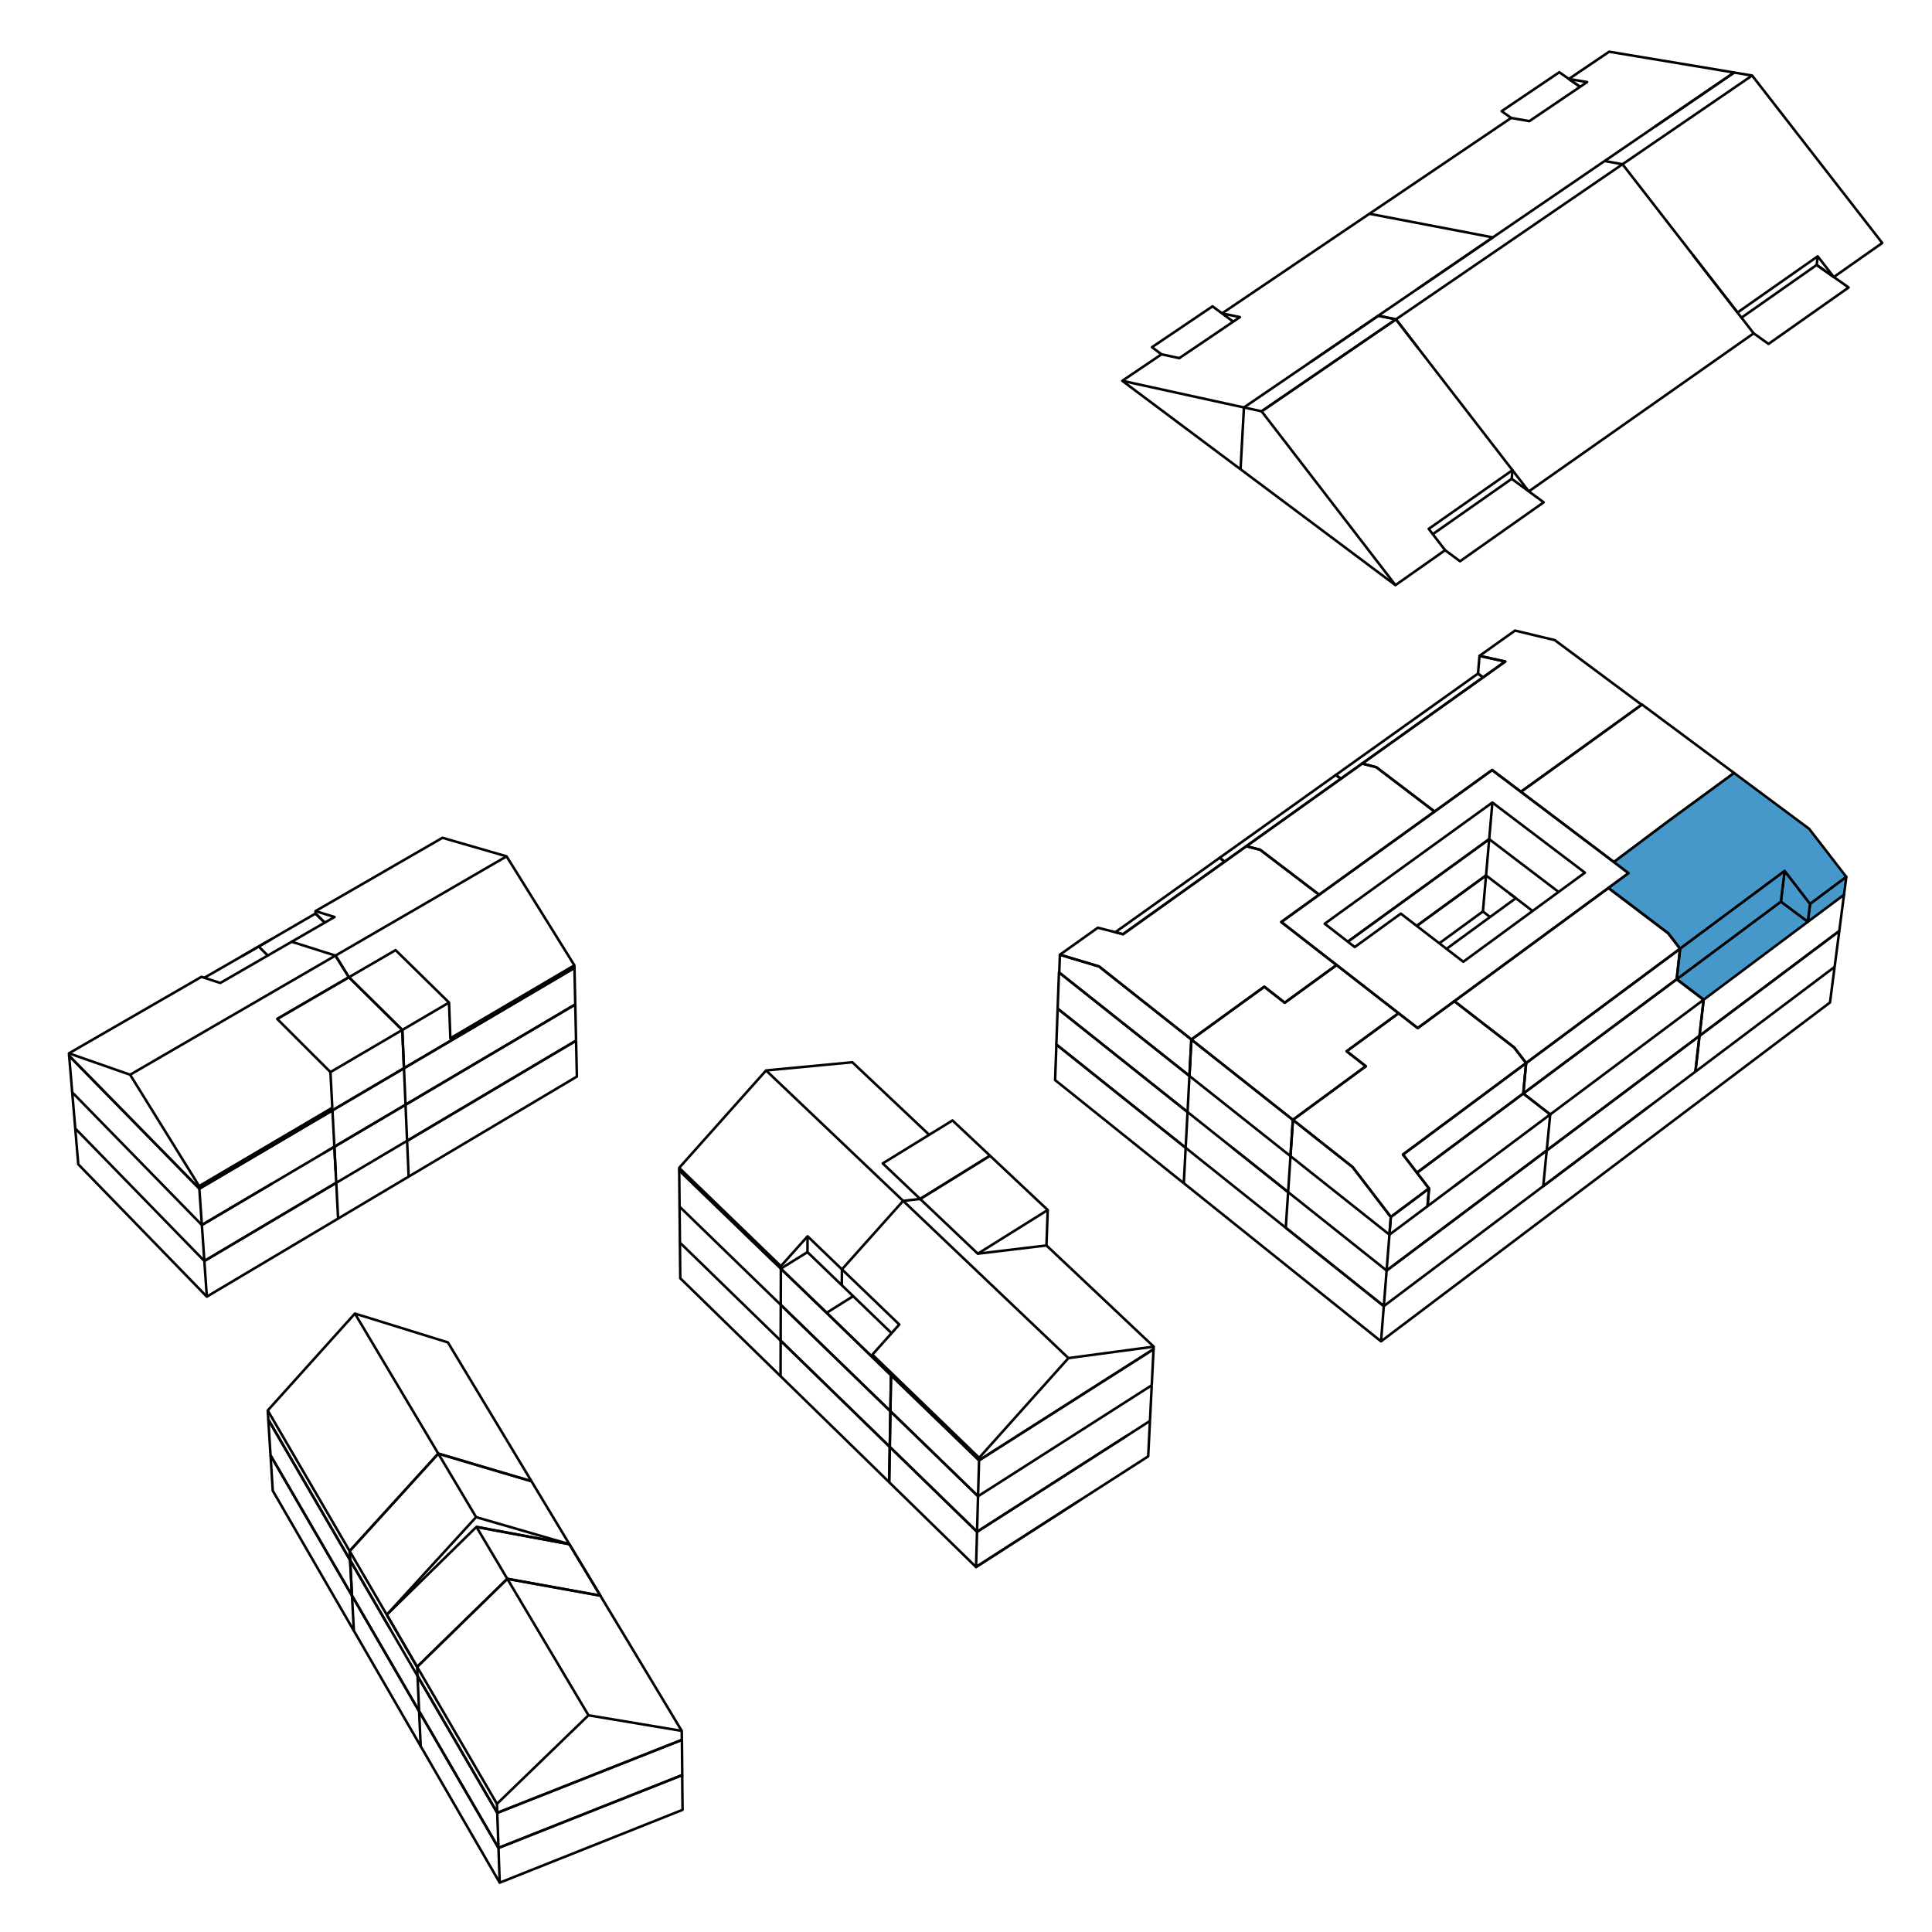 <svg xmlns="http://www.w3.org/2000/svg" width="381mm" height="381mm" viewBox="0 0 1080 1080">
  <g id="fda67593-3bf5-43bc-abaf-eb47333f1656" data-name="mfh4">
    <path d="M40.367,610.62l.838,9.964.3,3.531.564,6.707h0l6.979,7.162,6.071,6.232,6.978,7.163,6.978,7.163L76.05,665.7l6.978,7.163,6.978,7.163,6.978,7.163,6.979,7.162,6.978,7.163,3.3,3.382h0" style="fill: none;stroke: #000;stroke-linejoin: round;stroke-width: 1.417px"/>
    <path d="M114.236,704.9l8.6-5.1,8.6-5.1,8.6-5.1,8.6-5.1,8.6-5.1,8.6-5.1,9.2-5.455,1.1-.654h0l8.6-5.1,3.091-1.832.11-.065h0" style="fill: none;stroke: #000;stroke-linejoin: round;stroke-width: 1.417px"/>
    <path d="M112.841,684.792l.692,9.976.24,3.457.463,6.675" style="fill: none;stroke: #000;stroke-linejoin: round;stroke-width: 1.417px"/>
    <path d="M187.611,654.511l-.522-9.986-.182-3.479h0" style="fill: none;stroke: #000;stroke-linejoin: round;stroke-width: 1.417px"/>
    <path d="M186.907,641.046l-5.966,3.524-5.983,3.533h0l-1.019.6" style="fill: none;stroke: #000;stroke-linejoin: round;stroke-width: 1.417px"/>
    <path d="M151.9,661.725l-8.611,5.086-8.61,5.085-8.61,5.086-8.61,5.086-4.614,2.724h0" style="fill: none;stroke: #000;stroke-linejoin: round;stroke-width: 1.417px"/>
    <path d="M38.684,590.219l-.031.018.838,9.965.307,3.651.569,6.767h0l6.989,7.152,6.216,6.362h0l6.989,7.152,6.07,6.213,6.989,7.152,6.988,7.153,6.989,7.152,6.989,7.153,6.988,7.152,6.989,7.153,4.278,4.378h0" style="fill: none;stroke: #000;stroke-linejoin: round;stroke-width: 1.417px"/>
    <path d="M185.843,620.709l-8.619,5.072-3.478,2.047h0l-.93.548-8.619,5.072-2.39,1.407h0l-2.92,1.718-8.618,5.073-8.618,5.072-4.447,2.617-8.618,5.073-8.618,5.072-8.534,5.022" style="fill: none;stroke: #000;stroke-linejoin: round;stroke-width: 1.417px"/>
    <path d="M111.434,664.5l.692,9.976.248,3.579.467,6.735" style="fill: none;stroke: #000;stroke-linejoin: round;stroke-width: 1.417px"/>
    <path d="M180.941,644.57l5.966-3.524h0" style="fill: none;stroke: #000;stroke-linejoin: round;stroke-width: 1.417px"/>
    <path d="M186.907,641.046l-.876-16.738-.188-3.6h0l-.034-.035" style="fill: none;stroke: #000;stroke-linejoin: round;stroke-width: 1.417px"/>
    <path d="M81.933,634.4l-7-7.142-7-7.142-2.7-2.759-7-7.142-6.216-6.342-7-7.142-6.364-6.494,7,7.142,6.364,6.494,7,7.142,6.215,6.342,7,7.142,7,7.142,7,7.142,7,7.142,7,7.142,7,7.142,4.207,4.293-7-7.142-7-7.142-7-7.142-7-7.142-1.5-1.534" style="fill: none;stroke: #000;stroke-linejoin: round;stroke-width: 1.417px"/>
    <path d="M114.236,704.9l8.6-5.1,8.6-5.1,8.6-5.1,8.6-5.1,8.6-5.1,8.6-5.1,9.2-5.455,1.1-.654,8.6-5.1,3.2-1.9" style="fill: none;stroke: #000;stroke-linejoin: round;stroke-width: 1.417px"/>
    <path d="M42.066,630.822l.839,9.964.287,3.412.559,6.647,6.967,7.173,6.968,7.173,6.968,7.173,6.967,7.173,6.968,7.173,6.968,7.173,6.968,7.173,6.967,7.173,6.968,7.173,6.968,7.173,2.19,2.254,8.595-5.112,8.594-5.111,8.595-5.112,8.6-5.112,8.595-5.112,8.594-5.111,8.971-5.336,8.595-5.112,4.255-2.53L189,681l-.337-6.449-.523-9.986-.175-3.359h0" style="fill: none;stroke: #000;stroke-linejoin: round;stroke-width: 1.417px"/>
    <path d="M114.236,704.9h0l.692,9.976.231,3.337.459,6.616" style="fill: none;stroke: #000;stroke-linejoin: round;stroke-width: 1.417px"/>
    <path d="M227.572,637.725l8.6-5.1,8.6-5.1,6.582-3.9,8.6-5.1,8.6-5.1,8.6-5.1,8.6-5.1,8.6-5.1,8.6-5.1,6.545-3.879h0l8.6-5.1,3.9-2.312h0" style="fill: none;stroke: #000;stroke-linejoin: round;stroke-width: 1.417px"/>
    <path d="M322.022,581.743l-.222-10-.222-10,0-.242-8.611,5.086-4.045,2.389-8.61,5.086-8.61,5.085-8.611,5.086-8.61,5.086-8.61,5.085-8.611,5.086-6.662,3.935-8.611,5.086-8.61,5.085-6.675,3.943" style="fill: none;stroke: #000;stroke-linejoin: round;stroke-width: 1.417px"/>
    <path d="M226.7,617.544l8.611-5.086,8.61-5.085,6.675-3.943,8.61-5.085,8.61-5.086,8.61-5.086,8.611-5.085,8.61-5.086,2.779-1.641h0l8.61-5.086,3.884-2.294h0l8.61-5.085,4.046-2.39-.222-10-.223-10-.009-.421-.035-.034" style="fill: none;stroke: #000;stroke-linejoin: round;stroke-width: 1.417px"/>
    <path d="M225.815,597.182l8.618-5.072,8.618-5.073,6.768-3.983,8.618-5.072,8.618-5.072,8.619-5.073,8.618-5.072,8.618-5.072,2.752-1.62L304.28,551l4.028-2.371,8.618-5.072,4.193-2.468-.035-.034" style="fill: none;stroke: #000;stroke-linejoin: round;stroke-width: 1.417px"/>
    <path d="M189.007,681.181l56.621-33.676,6.491-3.861,8.595-5.112,8.6-5.111,8.594-5.112L286.5,623.2l8.6-5.112,8.595-5.112,8.594-5.111,8.6-5.112,1.591-.946-.222-10-.224-10.061h0" style="fill: none;stroke: #000;stroke-linejoin: round;stroke-width: 1.417px"/>
    <path d="M322.021,581.744h0l-8.6,5.1-8.6,5.1-8.6,5.1-8.6,5.1-8.6,5.1-8.6,5.1-8.6,5.1-8.6,5.1-1.841,1.091-8.6,5.1-8.6,5.1-6.582,3.9" style="fill: none;stroke: #000;stroke-linejoin: round;stroke-width: 1.417px"/>
    <path d="M187.962,661.2h0l8.6-5.1,8.6-5.1,8.6-5.1,1.79-1.061h0l8.6-5.1,3.3-1.955.112-.066h0l-.433-9.991-.442-10.19" style="fill: none;stroke: #000;stroke-linejoin: round;stroke-width: 1.417px"/>
    <path d="M187.962,661.2l-.523-9.986-.532-10.17h0" style="fill: none;stroke: #000;stroke-linejoin: round;stroke-width: 1.417px"/>
    <path d="M226.7,617.544l-8.61,5.085-3.549,2.1h0l-8.61,5.086-3.392,2-8.611,5.086-7.017,4.145h0" style="fill: none;stroke: #000;stroke-linejoin: round;stroke-width: 1.417px"/>
    <path d="M226.7,617.544l-.432-9.991-.433-9.99-.017-.381h0l-.035-.035" style="fill: none;stroke: #000;stroke-linejoin: round;stroke-width: 1.417px"/>
    <path d="M186.907,641.046h0l8.61-5.086,7.018-4.145h0l8.61-5.085,3.392-2h0l8.61-5.086,3.549-2.1h0" style="fill: none;stroke: #000;stroke-linejoin: round;stroke-width: 1.417px"/>
    <path d="M185.842,620.708l-.034-.034" style="fill: none;stroke: #000;stroke-linejoin: round;stroke-width: 1.417px"/>
    <path d="M225.815,597.182l-3.732,2.2h0l-8.578,5.048h0l-.518.3-8.618,5.072-3.014,1.774h0l-2.992,1.76-8.618,5.073-3.9,2.3h0" style="fill: none;stroke: #000;stroke-linejoin: round;stroke-width: 1.417px"/>
    <path d="M185.844,620.652l8.618-5.072,3.9-2.294.02-.012,2.94-1.73h0l8.618-5.073,3.014-1.774h0l.518-.3h0l8.61-5.068h0l3.7-2.178h0l.033-.019h0l-.433-9.991-.433-9.99-.06-1.392-4.023-3.975h0l-7.114-7.028-4.657-4.6h0l-3.663-3.618-7.114-7.028-3.273-3.234h0l-1.44.838h0l-8.644,5.028L182.1,553.8h0l-.74.43h0L178.8,555.72h0l-8.643,5.028-8.644,5.028-6.557,3.814" style="fill: none;stroke: #000;stroke-linejoin: round;stroke-width: 1.417px"/>
    <path d="M224.887,575.755l-3.751,2.2h0l-8.626,5.058-.59.346-.032.019-.71.416h0l-8.626,5.059-2.964,1.738h0l-.517.3-1.767,1.036-8.626,5.059-3.955,2.318.523,9.987.336,6.426,0,.033.182,3.476" style="fill: none;stroke: #000;stroke-linejoin: round;stroke-width: 1.417px"/>
    <path d="M195.043,546.272v0l-1.992-3.207h0l-5.277-8.495-.237-.382h0L178,531.172l-.3-.1h0l-.212-.067h0l-4.109-1.3h0L163.84,526.7l-.8-.253h0l-8.658,5-4.677,2.7-.013.007-8.658,5-8.658,5-8.658,5-.575.332-8.871-2.9-.058-.019-1.582-.518-8.662,5-8.662,5-8.662,5-8.661,5-8.662,5-8.662,5-8.661,5-8.662,5-4.8,2.77.115,1.37.036.036,7,7.142,6.364,6.494h0l7,7.142,6.216,6.342h0l7,7.142,6.07,6.193,7,7.142,7,7.142,7,7.142,7,7.142,5.1,5.207,8.618-5.072,8.618-5.073,8.5-5h0l8.618-5.072.207-.121h0l8.618-5.073,4.252-2.5.02-.012,2.888-1.7h0l8.619-5.072,3.32-1.955h0l8.618-5.072,3.479-2.047h0l.036-.021h0l-.074-1.417" style="fill: none;stroke: #000;stroke-linejoin: round;stroke-width: 1.417px"/>
    <path d="M185.77,619.235l-.849.5-.033.019-8.618,5.072-3.477,2.046h0l-8.619,5.071-3.32,1.953h0L158.8,635.1l-8.619,5.072-8.618,5.071-5.311,3.125-8.619,5.072-8.619,5.071-7.682,4.52" style="fill: none;stroke: #000;stroke-linejoin: round;stroke-width: 1.417px"/>
    <path d="M72.74,600.773l5.269,8.5.3.484,5.269,8.5,5.268,8.5,5.268,8.5,5.269,8.5,5.268,8.5,5.269,8.5,1.414,2.281.1,1.415" style="fill: none;stroke: #000;stroke-linejoin: round;stroke-width: 1.417px"/>
    <path d="M38.533,588.813l1.612.563,9.439,3.3,9.44,3.3,4.131,1.444,9.439,3.3.146.051,8.65-5.018,8.65-5.018,8.65-5.017,3.094-1.8,4.993-2.9h0l8.65-5.018,3.336-1.935,8.65-5.017,8.65-5.018,8.65-5.018,8.65-5.017,8.65-5.018,8.65-5.017.957-.556,6.333-3.673,5.164-3h0l4.42-2.564" style="fill: none;stroke: #000;stroke-linejoin: round;stroke-width: 1.417px"/>
    <path d="M184.722,599.306l-2.469-2.465h0l-7.078-7.064-6.208-6.2-.035-.035-7.078-7.064-6.881-6.867-.017-.017v-.011l8.643-5.028,8.644-5.029,6.559-3.815,2.555-1.486h0l.74-.431,8.644-5.028,2.86-1.663h0l1.443-.84" style="fill: none;stroke: #000;stroke-linejoin: round;stroke-width: 1.417px"/>
    <path d="M149.7,534.154l-5.091-5.039h0l-8.67,4.982-.944.542-8.671,4.982-8.67,4.982-3.444,1.979" style="fill: none;stroke: #000;stroke-linejoin: round;stroke-width: 1.417px"/>
    <path d="M163.036,526.448l8.658-5,5.129-2.964h0l4.695-2.713h0l.03-.017,0,0L187,512.6l-9-2.78-.062-.019-1.6-.494" style="fill: none;stroke: #000;stroke-linejoin: round;stroke-width: 1.417px"/>
    <path d="M321.118,541.036l-.031-1.423-5.283-8.491-5.283-8.491-5.282-8.491-5.283-8.49-5.283-8.491-5.282-8.491-5.283-8.491-.92-1.478-9.606-2.779-9.606-2.778-9.606-2.779-7.017-2.03-8.662,5-8.662,5-8.661,5-8.662,5-8.662,5-8.662,5-8.661,5-8.662,5-1.723.994.073,1.376" style="fill: none;stroke: #000;stroke-linejoin: round;stroke-width: 1.417px"/>
    <path d="M176.409,510.683l.036.035,5.106,5.03" style="fill: none;stroke: #000;stroke-linejoin: round;stroke-width: 1.417px"/>
    <path d="M187.537,534.183l7.977-4.627,8.65-5.018,8.651-5.018,8.65-5.017,8.65-5.018,8.65-5.018,8.65-5.017,6.4-3.715,8.65-5.017,4.122-2.391.034-.02,8.65-5.017,7.914-4.591" style="fill: none;stroke: #000;stroke-linejoin: round;stroke-width: 1.417px"/>
    <path d="M187.537,534.183h0l5.277,8.5.237.382,2,3.22,7.114,7.027,6.928,6.845,7.114,7.028,4.657,4.6h0l4.023,3.975" style="fill: none;stroke: #000;stroke-linejoin: round;stroke-width: 1.417px"/>
    <path d="M225.813,597.128l-.432-9.99-.433-9.991-.061-1.392,8.627-5.058,8.626-5.059.326-.19,8.545-5.011" style="fill: none;stroke: #000;stroke-linejoin: round;stroke-width: 1.417px"/>
    <path d="M225.813,597.128h0l8.619-5.072,8.618-5.072,8.618-5.073,8.618-5.072,8.618-5.072,8.618-5.072,5.62-3.308h0l8.618-5.072,3.867-2.276h0l8.618-5.072,4.028-2.371h0l8.618-5.072,4.191-2.467" style="fill: none;stroke: #000;stroke-linejoin: round;stroke-width: 1.417px"/>
    <path d="M321.087,539.613l-.895.526-.034.02-8.619,5.072-4.192,2.466-8.618,5.071-4.027,2.37-8.619,5.071-8.619,5.072-8.618,5.071-8.619,5.071-8.467,4.982-.375-9.993-.374-9.975-7.137-7-7.137-7-5.213-5.115-7.137-7-3.259-3.2-26.077,15.17" style="fill: none;stroke: #000;stroke-linejoin: round;stroke-width: 1.417px"/>
    <path d="M181.548,515.75l-5.109-5.029-.059-.059-8.648,5.023-8.647,5.022-7.7,4.473-6.776,3.935" style="fill: none;stroke: #000;stroke-linejoin: round;stroke-width: 1.417px"/>
    <path d="M112.841,684.792l8.611-5.085,8.61-5.086,8.61-5.086,8.611-5.085,4.613-2.725,8.61-5.085,2.659-1.571h0l8.61-5.085,2.164-1.279" style="fill: none;stroke: #000;stroke-linejoin: round;stroke-width: 1.417px"/>
    <path d="M151.385,525.18l-8.661,5-7.73,4.461" style="fill: none;stroke: #000;stroke-linejoin: round;stroke-width: 1.417px"/>
    <path d="M225.78,597.147l.035.035" style="fill: none;stroke: #000;stroke-linejoin: round;stroke-width: 1.417px"/>
    <path d="M227.572,637.725l.433,9.991.433,10.012" style="fill: none;stroke: #000;stroke-linejoin: round;stroke-width: 1.417px"/>
    <path d="M176.445,510.718l-.006,0" style="fill: none;stroke: #000;stroke-linejoin: round;stroke-width: 1.417px"/>
    <path d="M321.084,541.056l.034-.02" style="fill: none;stroke: #000;stroke-linejoin: round;stroke-width: 1.417px"/>
  </g>
  <g id="b81d54ae-cde3-43f6-8f22-cd72b03d86ed" data-name="mfh3">
    <path d="M661.746,661.45h0l-7.8-6.254-7.8-6.254-7.8-6.254-7.8-6.254-7.8-6.254-7.8-6.253-7.8-6.254-7.8-6.254-7.8-6.254-1.736-1.392.362-9.993.36-9.894,7.813,6.241,4.935,3.943,7.814,6.242,7.813,6.241,7.813,6.242,7.813,6.241,7.813,6.241,7.813,6.242,7.813,6.241,4.847,3.872h0" style="fill: none;stroke: #000;stroke-linejoin: round;stroke-width: 1.417px"/>
    <path d="M772.012,749.823l7.982-6.024,7.982-6.024,7.982-6.024,7.982-6.024,7.982-6.024,7.982-6.024,7.982-6.024,7.982-6.024,7.982-6.024,7.982-6.024,7.981-6.024,7.983-6.024,7.981-6.023,7.982-6.024,7.982-6.024,7.982-6.024,7.982-6.024,7.982-6.024,7.982-6.024,7.982-6.024,7.982-6.024,7.982-6.024,7.982-6.024,7.982-6.024,7.982-6.024,7.982-6.024,7.982-6.024,7.982-6.024,7.982-6.024,7.982-6.024,7.982-6.024,3.528-2.663,1.288-9.916,1.3-9.987h0" style="fill: none;stroke: #000;stroke-linejoin: round;stroke-width: 1.417px"/>
    <path d="M773.562,730.121h0l-.784,9.969-.766,9.733-7.8-6.254-7.8-6.254-7.8-6.254-7.8-6.254-7.8-6.253-7.8-6.254-7.8-6.254-7.8-6.254-7.8-6.254-7.8-6.254-7.8-6.254-7.8-6.254-7.8-6.254-8.825-7.072h0" style="fill: none;stroke: #000;stroke-linejoin: round;stroke-width: 1.417px"/>
    <path d="M773.562,730.121l7.991-6.012,7.991-6.012,7.991-6.013,7.991-6.012,7.99-6.012,7.991-6.012,7.991-6.013,7.991-6.012,5.691-4.282,7.991-6.013,7.991-6.012,3.52-2.648h0l7.991-6.013,7.991-6.012,7.991-6.012,7.99-6.012,7.991-6.013,7.991-6.012,7.991-6.012,3.2-2.4" style="fill: none;stroke: #000;stroke-linejoin: round;stroke-width: 1.417px"/>
    <path d="M688.86,641.557l7.823,6.228,7.823,6.229,7.823,6.229,7.743,6.164h0l-.656,9.978-.655,9.958h0" style="fill: none;stroke: #000;stroke-linejoin: round;stroke-width: 1.417px"/>
    <path d="M662.791,641.632h0l7.813,6.242,4.618,3.689h0l7.813,6.241,7.813,6.242,7.813,6.241,7.813,6.241,7.814,6.242,4.473,3.574h0" style="fill: none;stroke: #000;stroke-linejoin: round;stroke-width: 1.417px"/>
    <path d="M1028.174,520.438l-8,6-6.676,5.007-8,6-8,6-8,6-8,6-8,6-8,6-8,6-7.468,5.6" style="fill: none;stroke: #000;stroke-linejoin: round;stroke-width: 1.417px"/>
    <path d="M950.033,579.05h0l-1.138,9.935L947.74,599.07" style="fill: none;stroke: #000;stroke-linejoin: round;stroke-width: 1.417px"/>
    <path d="M1025.566,540.514h0l1.288-9.917,1.288-9.916.031-.243h0" style="fill: none;stroke: #000;stroke-linejoin: round;stroke-width: 1.417px"/>
    <path d="M950.033,579.05l-8,6-6.365,4.775h0l-8,6-8,6-8,6-8,6-8,6-8,6-8,6-8,6-7.046,5.285" style="fill: none;stroke: #000;stroke-linejoin: round;stroke-width: 1.417px"/>
    <path d="M864.624,643.113h0l-.969,9.953-.973,10h0l7.991-6.013,7.991-6.012,7.991-6.012,7.991-6.012,7.99-6.013,7.991-6.012,7.991-6.012,3.2-2.4,7.99-6.012,7.991-6.012,7.991-6.012,1.954-1.47" style="fill: none;stroke: #000;stroke-linejoin: round;stroke-width: 1.417px"/>
    <path d="M947.74,599.071h0l1.138-9.935,1.155-10.085h0" style="fill: none;stroke: #000;stroke-linejoin: round;stroke-width: 1.417px"/>
    <path d="M864.624,643.113l-8,6-6.017,4.513h0l-8,6-8,6-8,6-8,6-8,6-8,6-8,6-8,6-8,6-3.482,2.612" style="fill: none;stroke: #000;stroke-linejoin: round;stroke-width: 1.417px"/>
    <path d="M775.127,710.243h0l-.785,9.969-.78,9.909h0" style="fill: none;stroke: #000;stroke-linejoin: round;stroke-width: 1.417px"/>
    <path d="M718.761,686.344l7.813,6.241,7.814,6.242,7.813,6.241,7.813,6.241,7.813,6.242,7.813,6.241,7.922,6.329h0" style="fill: none;stroke: #000;stroke-linejoin: round;stroke-width: 1.417px"/>
    <path d="M662.791,641.632h0l-7.813-6.241-7.813-6.242-7.813-6.241-7.813-6.242-7.814-6.241-7.813-6.241-7.813-6.242-4.846-3.872-7.814-6.241-4.935-3.943h0l.362-9.994.366-10.067,7.823,6.228,5.08,4.046h0l7.824,6.229,4.926,3.922,7.824,6.229,7.823,6.229,7.823,6.229,7.823,6.229L656,615.4l7.844,6.245h0" style="fill: none;stroke: #000;stroke-linejoin: round;stroke-width: 1.417px"/>
    <path d="M847.356,502.092l-2.3,1.681h0l-.377.274h0l-8.073,5.9-3.616,2.642-2.182,1.595h0l-8.074,5.9-8.073,5.9-6.052,4.423" style="fill: none;stroke: #000;stroke-linejoin: round;stroke-width: 1.417px"/>
    <path d="M847.356,502.092l-.329-.251h0l-.017-.013-1.993-1.522-.017-.013-1.274-.972" style="fill: none;stroke: #000;stroke-linejoin: round;stroke-width: 1.417px"/>
    <path d="M721.393,646.293h0l-.655,9.979-.666,10.136" style="fill: none;stroke: #000;stroke-linejoin: round;stroke-width: 1.417px"/>
    <path d="M663.845,621.639h0l7.823,6.228,4.76,3.79h0l7.823,6.229,4.609,3.67h0l7.823,6.228,7.823,6.229,7.823,6.229,7.743,6.165h0" style="fill: none;stroke: #000;stroke-linejoin: round;stroke-width: 1.417px"/>
    <line x1="1030.81" y1="500.19" x2="1030.8" y2="500.19" style="fill: none;stroke: #000;stroke-linejoin: round;stroke-width: 1.417px"/>
    <path d="M952.346,558.853h0l-1.138,9.935-1.138,9.935-.037.327" style="fill: none;stroke: #000;stroke-linejoin: round;stroke-width: 1.417px"/>
    <polyline points="950.03 579.05 958.03 573.05 966.03 567.05 974.03 561.05 982.03 555.05 990.03 549.05 998.03 543.05 998.99 542.33 1006.99 536.33 1013.5 531.44 1021.5 525.44 1028.17 520.44 1029.46 510.52 1030.75 500.6 1030.81 500.19 1030.8 500.19" style="fill: none;stroke: #000;stroke-linejoin: round;stroke-width: 1.417px"/>
    <path d="M720.072,666.408l7.823,6.228,4.506,3.588h0l7.823,6.229,7.823,6.229,7.823,6.229,7.824,6.229,7.823,6.228,3.61,2.875h0l8-6,8-6,8-6,8-6,8-6,8-6,8-6,8-6,8-6,3.483-2.612h0l8-6,6.018-4.514" style="fill: none;stroke: #000;stroke-linejoin: round;stroke-width: 1.417px"/>
    <path d="M663.845,621.64h0l-7.823-6.228-7.824-6.229-7.823-6.229-7.823-6.229-7.823-6.229-7.843-6.245-7.824-6.228-4.926-3.923h0l-7.824-6.229-5.08-4.045h0l.362-9.994.363-9.993.009-.251L599.8,549.8l5.229,4.149h0l7.833,6.216,5.072,4.025h0l7.833,6.216,4.918,3.9,7.833,6.217,7.834,6.216,7.833,6.216,7.833,6.216,2.891,2.294h0" style="fill: none;stroke: #000;stroke-linejoin: round;stroke-width: 1.417px"/>
    <polyline points="950.03 579.05 943.67 583.82 935.67 589.82 928.62 595.11 920.62 601.11 912.62 607.11 904.62 613.11 896.62 619.11 888.62 625.11 880.62 631.11 872.62 637.11 864.62 643.11 864.65 642.89 865.61 632.93 866.58 622.98" style="fill: none;stroke: #000;stroke-linejoin: round;stroke-width: 1.417px"/>
    <polyline points="950.03 579.05 951.17 569.11 952.31 559.18 952.35 558.85" style="fill: none;stroke: #000;stroke-linejoin: round;stroke-width: 1.417px"/>
    <path d="M902.41,482.07l-.24-.19-.34-.25-.9-.68-7.97-6.03-4.47-3.38-.02-.01-7.98-6.03-4.6-3.48-.02-.01-7.98-6.03-4.71-3.56-.05-.04-.02-.01-7.98-6.03-4.84-3.66-.09-.07-16.08-12.15-3.04,2.19-8.11,5.85-8.11,5.85-4.82,3.47-8.12,5.85-1.66,1.2-.08.06-4.77,3.43-8.11,5.85-6.35,4.57-8.11,5.84-6.17,4.45-8.11,5.85-6.01,4.33-8.11,5.84-7.03,5.06-21.16,15.26.16.13,4.93,3.83,7.89,6.14.14.1,5.39,4.2,12.41,9.65h.01l.13.11,6.98,5.42.44.35,1.37,1.06,2.14,1.66.77.6,7.9,6.14.34.27,3.69,2.87,2.98,2.32,7.89,6.13,1.67,1.3,1.14.89,7.9,6.13.92-.68,8.06-5.92,3.43-2.52,8.06-5.92,2.77-2.03.56-.42,1.96-1.44,8.06-5.92,8.06-5.92,8.06-5.92,8.06-5.93,8.05-5.92,8.06-5.92,2.3-1.69,4.06-2.98,8.06-5.92,2.42-1.78.57-.42,3.53-2.6,8.06-5.92,3.49-2.56,1.31-.96.38-.29,8.06-5.92,1.52-1.11Zm-18.98,7.62-8.07,5.91-4.09,3-2.42,1.77-8.07,5.91-4.05,2.97-2.3,1.68-8.07,5.91-.37.28-2.66,1.95-.96.7-2.18,1.6-8.07,5.91-8.07,5.91-6.07,4.44-7.92-6.1-1.45-1.12-3.68-2.84-.35-.27-7.92-6.1-.14-.11-4.11-3.17-.45-.34-7.92-6.1-.98-.76-8.1,5.87-1.38,1.01-8.09,5.87-8.17,5.93-3.33-2.57-.54-.43-7.9-6.12-4.38-3.4-.65-.5,8.15-5.9,8.11-5.86,6.01-4.35,8.11-5.85,6.18-4.47,8.1-5.86,6.35-4.59,8.1-5.86.73-.53,4.05-2.92,8.11-5.86.86-.63,2.85-2.06,8.1-5.86,8.11-5.85.13-.1,1.68-1.21,6.45,4.89,7.97,6.04,2.23,1.69.05.04,4.74,3.59,7.97,6.04.01.01,4.63,3.51,7.97,6.04,1.74,1.31,7.97,6.05Z" style="fill: none;stroke: #000;stroke-linejoin: round;stroke-width: 1.417px"/>
    <g>
      <polygon points="749.53 435.34 696.71 473.02 696.7 473.02 688.57 478.83 684.63 481.64 684.58 481.67 681.81 479.51 689.74 473.85 697.89 468.05 706.03 462.24 714.17 456.43 722.31 450.63 738.59 439.01 746.74 433.21 749.53 435.34" style="fill: none;stroke: #000;stroke-linejoin: round;stroke-width: 1.417px"/>
      <polygon points="801.92 453.67 800.26 454.87 800.18 454.93 795.41 458.36 787.3 464.21 780.95 468.78 772.84 474.62 766.67 479.07 758.56 484.92 752.55 489.25 744.44 495.09 737.41 500.15 704.42 475.02 696.71 473.02 749.53 435.34 761.46 426.83 764.88 427.72 765.14 427.78 769.39 428.89 773.62 432.11 774.43 432.73 775.19 433.31 779.39 436.5 787.34 442.56 792.15 446.22 800.1 452.28 801.92 453.67" style="fill: none;stroke: #000;stroke-linejoin: round;stroke-width: 1.417px"/>
    </g>
    <polygon points="969.37 432.11 961.3 438.02 954.34 443.13 946.27 449.04 939.48 454.02 931.42 459.93 902.17 481.88 901.83 481.63 900.93 480.95 892.96 474.92 888.49 471.54 888.47 471.53 880.49 465.5 875.89 462.02 875.87 462.01 867.89 455.98 863.18 452.42 863.13 452.38 863.11 452.37 855.13 446.34 850.29 442.68 850.2 442.61 879.84 421.28 887.95 415.43 894.54 410.67 902.65 404.81 902.82 404.69 909.59 399.8 917.7 393.95 917.57 393.86 917.75 393.73 921.21 396.31 929.24 402.28 937.27 408.24 945.29 414.21 953.32 420.18 961.34 426.14 969.37 432.11" style="fill: none;stroke: #000;stroke-linejoin: round;stroke-width: 1.417px"/>
    <path d="M851.519,611.286h0" style="fill: none;stroke: #000;stroke-linejoin: round;stroke-width: 1.417px"/>
    <g>
      <polygon points="1032.1 490.2 1024.76 495.68 1019.83 499.36 1011.82 505.34 1005.71 497.43 999.6 489.51 997.6 486.93 990.48 492.21 982.46 498.18 975.81 503.12 967.78 509.08 959.75 515.04 951.72 521.01 943.7 526.97 939.18 530.32 933.08 522.4 932.54 521.7 928.46 518.61 928.12 518.36 920.16 512.32 916.09 509.24 915.76 508.98 908.77 503.69 903.57 499.75 903.24 499.5 900.58 497.48 900.24 497.23 899.12 496.38 900.43 495.42 900.81 495.13 908.87 489.21 910.39 488.1 902.41 482.07 902.17 481.88 931.42 459.93 939.48 454.02 946.27 449.04 954.34 443.13 961.3 438.02 969.37 432.11 971.21 433.48 979.23 439.44 987.26 445.41 995.28 451.38 1003.31 457.34 1011.33 463.31 1013.76 466.46 1019.88 474.37 1025.99 482.29 1032.1 490.2" style="fill: #4698cb;stroke: #000;stroke-linejoin: round;stroke-width: 1.417px"/>
      <polygon points="1032.1 490.2 1030.8 500.19 1022.8 506.18 1015.96 511.29 1010.56 515.32 1011.49 507.94 1011.82 505.34 1019.83 499.36 1024.76 495.68 1032.1 490.2" style="fill: #4698cb;stroke: #000;stroke-linejoin: round;stroke-width: 1.417px"/>
      <polygon points="1011.82 505.34 1011.49 507.94 1010.56 515.32 1002.56 509.33 995.51 504.04 996.41 496.65 997.6 486.93 999.6 489.51 1005.71 497.43 1011.82 505.34" style="fill: #4698cb;stroke: #000;stroke-linejoin: round;stroke-width: 1.417px"/>
      <polygon points="1010.56 515.32 1009.29 516.27 1001.28 522.26 994.78 527.12 986.77 533.11 984.38 534.9 968.36 546.88 960.35 552.86 952.35 558.85 952.34 558.85 945.25 553.45 937.29 547.4 945.31 541.43 953.33 535.45 961.35 529.48 969.37 523.51 977.39 517.53 985.41 511.56 986.23 510.95 994.25 504.97 995.51 504.04 1002.56 509.33 1010.56 515.32" style="fill: #4698cb;stroke: #000;stroke-linejoin: round;stroke-width: 1.417px"/>
      <polygon points="997.6 486.93 996.41 496.65 995.51 504.04 994.25 504.97 986.23 510.95 985.41 511.56 977.39 517.53 969.37 523.51 961.35 529.48 953.33 535.45 945.31 541.43 937.29 547.4 938.39 537.46 939.18 530.32 943.7 526.97 951.72 521.01 959.75 515.04 967.78 509.08 975.81 503.12 982.46 498.18 990.48 492.21 997.6 486.93" style="fill: #4698cb;stroke: #000;stroke-linejoin: round;stroke-width: 1.417px"/>
    </g>
    <line x1="818.58" y1="658.87" x2="812.96" y2="663.08" style="fill: none;stroke: #000;stroke-linejoin: round;stroke-width: 1.417px"/>
    <g>
      <polygon points="952.34 558.85 945.82 563.73 937.81 569.72 931.45 574.47 923.44 580.46 915.44 586.45 907.43 592.44 899.42 598.43 891.41 604.42 883.4 610.41 875.39 616.39 867.38 622.38 866.58 622.98 859.42 617.42 851.52 611.29 937.29 547.4 945.25 553.45 952.34 558.85" style="fill: none;stroke: #000;stroke-linejoin: round;stroke-width: 1.417px"/>
      <polygon points="939.18 530.32 931.16 536.29 926.86 539.47 918.84 545.44 912.33 550.27 904.3 556.24 897.96 560.95 889.93 566.91 881.9 572.87 873.88 578.84 865.85 584.8 857.82 590.76 853.12 594.26 849.4 589.42 846.42 585.54 838.51 579.42 838.11 579.11 830.2 572.99 825.63 569.45 817.72 563.33 812.99 559.67 815.76 557.64 816.32 557.22 818.28 555.78 826.34 549.86 834.4 543.94 842.46 538.02 850.52 532.09 858.57 526.17 866.63 520.25 868.93 518.56 872.99 515.58 881.05 509.66 883.47 507.88 884.04 507.46 887.57 504.86 895.63 498.94 899.12 496.38 900.24 497.23 900.58 497.48 903.24 499.5 903.57 499.75 908.77 503.69 915.76 508.98 916.09 509.24 920.16 512.32 928.12 518.36 928.46 518.61 932.54 521.7 933.08 522.4 939.18 530.32" style="fill: none;stroke: #000;stroke-linejoin: round;stroke-width: 1.417px"/>
      <polygon points="939.18 530.32 938.39 537.46 937.29 547.4 851.52 611.29 852.45 601.33 852.79 597.72 853.11 594.26 853.12 594.26 857.82 590.76 865.85 584.8 873.88 578.84 881.9 572.87 889.93 566.91 897.96 560.95 904.3 556.24 912.33 550.27 918.84 545.44 926.86 539.47 931.16 536.29 939.18 530.32" style="fill: none;stroke: #000;stroke-linejoin: round;stroke-width: 1.417px"/>
    </g>
    <polyline points="753.45 526.4 761.61 520.48 769.71 514.61 775.73 510.24 783.83 504.37 790.02 499.88 798.11 494.01 798.73 493.56 806.38 488.01 814.48 482.14 822.57 476.27 830.67 470.4 832.47 469.09 833.08 462.12 833.94 452.15 833.95 452.09 834.25 448.62" style="fill: none;stroke: #000;stroke-linejoin: round;stroke-width: 1.417px"/>
    <g>
      <polygon points="829.01 378.66 761.46 426.83 749.53 435.34 746.74 433.21 752.94 428.78 761.08 422.97 769.23 417.17 785.51 405.55 793.65 399.75 801.79 393.94 809.93 388.14 818.07 382.33 826.22 376.52 829.01 378.66" style="fill: none;stroke: #000;stroke-linejoin: round;stroke-width: 1.417px"/>
      <polygon points="917.7 393.95 909.59 399.8 902.82 404.69 902.65 404.81 894.54 410.67 887.95 415.43 879.84 421.28 850.2 442.61 834.12 430.46 831.08 432.65 822.97 438.5 814.86 444.35 810.04 447.82 801.92 453.67 800.1 452.28 792.15 446.22 787.34 442.56 779.39 436.5 775.19 433.31 774.43 432.73 773.62 432.11 769.39 428.89 765.14 427.78 764.88 427.72 761.46 426.83 829.01 378.66 841.44 369.79 837.18 368.86 837.02 368.82 827.25 366.68 827.05 366.64 835.19 360.84 843.34 355.04 846.9 352.5 856.62 354.83 866.35 357.16 869.09 357.81 877.12 363.78 885.14 369.74 893.17 375.71 901.19 381.68 909.22 387.64 917.57 393.86 917.7 393.95" style="fill: none;stroke: #000;stroke-linejoin: round;stroke-width: 1.417px"/>
      <polygon points="841.44 369.79 829.01 378.66 826.22 376.52 827.05 366.64 827.25 366.68 837.02 368.82 837.18 368.86 841.44 369.79" style="fill: none;stroke: #000;stroke-linejoin: round;stroke-width: 1.417px"/>
    </g>
    <path d="M834.509,132.716v-.009h0l-9.821-1.881-9.822-1.882-9.821-1.881-9.821-1.882L785.4,123.3l-9.821-1.882-10.056-1.926h0l-8.285,5.6-8.285,5.6-8.285,5.6-8.285,5.6-8.284,5.6-8.285,5.6-8.285,5.6-8.285,5.6-8.285,5.6-7.832,5.294" style="fill: none;stroke: #000;stroke-linejoin: round;stroke-width: 1.417px"/>
    <path d="M683.13,175.187l.205.042,9.791,2.034-3.745,2.536h0l-8.281,5.606-8.281,5.606-8.28,5.607-5.285,3.578-9.777-2.1-.184-.039h0l-8.285,5.6-8.285,5.6-5.358,3.622,8.008,5.99,8.008,5.989,8.008,5.989,8.008,5.99,8.008,5.989,8.008,5.989,8.008,5.989,8.008,5.99,2.105,1.575h0" style="fill: none;stroke: #000;stroke-linejoin: round;stroke-width: 1.417px"/>
    <path d="M820.146,230.047l-6.112-7.915-6.112-7.915L801.81,206.3l-6.111-7.915-3.169-4.1h0l-6.112-7.915-6.069-7.86" style="fill: none;stroke: #000;stroke-linejoin: round;stroke-width: 1.417px"/>
    <path d="M820.854,150.779l-6.2,4.246-8.252,5.648-8.252,5.649L789.9,171.97l-8.252,5.649-1.3.888-9.9-2.019,8.257-5.641,8.257-5.641,5.5-3.759,8.258-5.641,7.716-5.272h0l2.49-1.7,8.255-5.643,8.256-5.644,7.065-4.83.012-.007,8.255-5.644,8.255-5.643,8.256-5.643,8.255-5.644,8.256-5.643,8.094-5.533,8.256-5.643,4.8-3.281.041-.028h0" style="fill: none;stroke: #000;stroke-linejoin: round;stroke-width: 1.417px"/>
    <path d="M907,91.807l-9.842-1.77L897,90.009l-.013,0" style="fill: none;stroke: #000;stroke-linejoin: round;stroke-width: 1.417px"/>
    <path d="M907,91.807l-8.252,5.649L896.13,99.25l-.04.028-2.2,1.5-8.252,5.648-8.252,5.649-8.252,5.649-8.252,5.648-8.252,5.649-8.251,5.648-8.252,5.649-2.372,1.624-8.252,5.649-4.652,3.184" style="fill: none;stroke: #000;stroke-linejoin: round;stroke-width: 1.417px"/>
    <path d="M854.614,274.686l8.181-5.751,8.181-5.751,8.181-5.75,8.181-5.751,8.181-5.751,8.181-5.751,8.181-5.751,8.181-5.751,8.181-5.75,8.181-5.751,8.18-5.751,8.181-5.751,8.181-5.751,8.181-5.751,8.181-5.751,2.973-2.089h0l-6.128-7.9-.658-.849h0l-2.24-2.889-6.128-7.9-6.128-7.9-6.128-7.9-6.128-7.9-.481-.621h0" style="fill: none;stroke: #000;stroke-linejoin: round;stroke-width: 1.417px"/>
    <path d="M820.146,230.047l.607.787,6.111,7.915,1.932,2.5,6.111,7.915,6.112,7.915,4.449,5.762h0l6.112,7.915,3.034,3.929" style="fill: none;stroke: #000;stroke-linejoin: round;stroke-width: 1.417px"/>
    <path d="M897,90.009l3.394-2.32,8.255-5.643,8.255-5.644,8.256-5.643.763-.523,8.256-5.643,8.255-5.644,2.162-1.478,8.255-5.643,8.255-5.644,8.256-5.643-.783-.131-9.864-1.643-9.864-1.644-9.864-1.643-9.864-1.644-9.864-1.643L909.4,30.549l-9.864-1.643-8.285,5.6-8.285,5.6-5.959,4.029,6.251,4.4" style="fill: none;stroke: #000;stroke-linejoin: round;stroke-width: 1.417px"/>
    <path d="M877.006,44.135l.326.055,9.858,1.683-3.933,2.663h0l-8.281,5.606-8.28,5.607-8.281,5.606-3.5,2.369-9.848-1.74-.306-.054h0l-8.284,5.6-8.285,5.6-8.285,5.6-8.285,5.6-8.284,5.6-8.285,5.6-8.285,5.6-8.285,5.6-8.285,5.6-4.673,3.159" style="fill: none;stroke: #000;stroke-linejoin: round;stroke-width: 1.417px"/>
    <path d="M979.443,42.22l-8.252,5.649-2.72,1.861-.088.061-8.252,5.649-8.252,5.648L948.65,63.3,940.4,68.948,932.146,74.6l-8.252,5.649-8.252,5.649L907,91.807h0l1.012,1.3,6.128,7.9,4.884,6.3,6.128,7.9,6.128,7.9,6.128,7.9,6.127,7.9,6.128,7.9,6.128,7.9,6.128,7.9,6.128,7.9,3.226,4.159" style="fill: none;stroke: #000;stroke-linejoin: round;stroke-width: 1.417px"/>
    <path d="M1016.108,143.279l-8.19,5.739-8.19,5.738-8.189,5.738-8.19,5.739-8.19,5.738-3.883,2.721h0" style="fill: none;stroke: #000;stroke-linejoin: round;stroke-width: 1.417px"/>
    <path d="M969.447,40.554l.132.023,9.864,1.643,5.234,6.734,6.137,7.895,6.137,7.9,6.138,7.9,6.137,7.895,6.137,7.9,6.137,7.895,6.137,7.9,6.137,7.895,6.137,7.895,6.138,7.9,6.137,7.895-8.181,5.751-8.181,5.751-8.181,5.75-2.551,1.794-8.174-5.762-1.379-.972h0" style="fill: none;stroke: #000;stroke-linejoin: round;stroke-width: 1.417px"/>
    <path d="M1025.092,154.848l-6.134-7.9-2.85-3.671-.569,4.835" style="fill: none;stroke: #000;stroke-linejoin: round;stroke-width: 1.417px"/>
    <path d="M845.054,267.664,800.932,298.6" style="fill: none;stroke: #000;stroke-linejoin: round;stroke-width: 1.417px"/>
    <path d="M980.3,186.334l8.144,5.8.168.119,8.175-5.759,8.175-5.759,8.175-5.759,8.176-5.759,8.175-5.759,3.912-2.756-8.173-5.762-8.174-5.761-1.515-1.068-42.023,29.468" style="fill: none;stroke: #000;stroke-linejoin: round;stroke-width: 1.417px"/>
    <path d="M883.257,48.536l-8.177-5.757-3.414-2.4-8.288,5.595-8.288,5.595L846.8,57.16l-7.379,4.981,5.34,3.789" style="fill: none;stroke: #000;stroke-linejoin: round;stroke-width: 1.417px"/>
    <path d="M689.381,179.8l-6.251-4.612h0l-5.339-3.94-8.288,5.595-8.288,5.595-8.289,5.595-8.288,5.595-.683.461,5.338,3.972" style="fill: none;stroke: #000;stroke-linejoin: round;stroke-width: 1.417px"/>
    <path d="M695.37,227.769l9.86,2.159" style="fill: none;stroke: #000;stroke-linejoin: round;stroke-width: 1.417px"/>
    <path d="M705.23,229.928h0l8.252-5.648,8.252-5.649,8.251-5.648,8.252-5.649,8.252-5.649,8.252-5.648,8.252-5.649,6.819-4.668,8.252-5.649,2.284-1.563" style="fill: none;stroke: #000;stroke-linejoin: round;stroke-width: 1.417px"/>
    <path d="M792.53,194.283h0l-6.112-7.915-6.069-7.86-9.819-2-.082.057-8.261,5.634-8.262,5.635-8.261,5.635L737.4,199.1l-5.016,3.422-8.261,5.634-8.262,5.635-8.261,5.635-8.261,5.635-3.97,2.708h0l-.548,9.985-.548,9.985-.548,9.985-.252,4.6" style="fill: none;stroke: #000;stroke-linejoin: round;stroke-width: 1.417px"/>
    <path d="M780.068,327.09l-6.1-7.923-6.1-7.922-6.1-7.922-6.1-7.923-6.1-7.922-6.1-7.923-6.1-7.922-6.1-7.922-6.1-7.923-6.1-7.922-1.532-1.988-6.1-7.923-6.183-8.027,8.252-5.649,8.252-5.649,8.251-5.648,8.252-5.649,8.252-5.649,8.252-5.648,8.252-5.649,6.819-4.668,8.252-5.649,2.284-1.563" style="fill: none;stroke: #000;stroke-linejoin: round;stroke-width: 1.417px"/>
    <path d="M693.535,262.372l8.008,5.989,8.008,5.989,8.008,5.989,8.008,5.99,8.008,5.989,8.008,5.989,8.008,5.989,8.008,5.99,8.008,5.989,8.008,5.989,6.453,4.826,8.181-5.751,8.18-5.751,8.181-5.751,3.231-2.271" style="fill: none;stroke: #000;stroke-linejoin: round;stroke-width: 1.417px"/>
    <path d="M807.841,307.566l-6.106-7.919-.8-1.043h0l-2.281-2.958,8.189-5.739,8.19-5.738,8.19-5.738,8.189-5.739,8.19-5.738,2.3-1.61h0l3.572-2.5-.414,4.822,9.816,7.211,8.06,5.92-5.9,4.154-8.176,5.759-8.175,5.759-8.175,5.759-8.175,5.759-8.175,5.759-.289-.214-8.027-5.964" style="fill: none;stroke: #000;stroke-linejoin: round;stroke-width: 1.417px"/>
    <path d="M662.791,641.632l-.526,9.986-.519,9.832" style="fill: none;stroke: #000;stroke-linejoin: round;stroke-width: 1.417px"/>
    <path d="M662.791,641.632l.526-9.986.528-10.006" style="fill: none;stroke: #000;stroke-linejoin: round;stroke-width: 1.417px"/>
    <path d="M663.845,621.639l.526-9.986.537-10.183" style="fill: none;stroke: #000;stroke-linejoin: round;stroke-width: 1.417px"/>
    <line x1="592.14" y1="543.46" x2="591.97" y2="543.59" style="fill: none;stroke: #000;stroke-linejoin: round;stroke-width: 1.417px"/>
    <path d="M695.371,227.769l-9.769-2.138-9.769-2.139-9.768-2.138-9.769-2.138-9.769-2.139-9.768-2.138-9.394-2.057" style="fill: none;stroke: #000;stroke-linejoin: round;stroke-width: 1.417px"/>
    <line x1="706.91" y1="551.73" x2="706.91" y2="551.69" style="fill: none;stroke: #000;stroke-linejoin: round;stroke-width: 1.417px"/>
    <path d="M718.761,686.344l7.814,6.241,7.813,6.242,7.813,6.241,7.813,6.241,7.813,6.242,7.813,6.241,7.922,6.329" style="fill: none;stroke: #000;stroke-linejoin: round;stroke-width: 1.417px"/>
    <path d="M776.705,690.186l-.784,9.969-.794,10.088" style="fill: none;stroke: #000;stroke-linejoin: round;stroke-width: 1.417px"/>
    <line x1="749.67" y1="435.45" x2="749.53" y2="435.34" style="fill: none;stroke: #000;stroke-linejoin: round;stroke-width: 1.417px"/>
    <path d="M791.96,517.58,796.6,514.2h0l.5-.365h0l8.086-5.884,8.086-5.884,8.086-5.884,7.552-5.5h0l1.794-1.306" style="fill: none;stroke: #000;stroke-linejoin: round;stroke-width: 1.417px"/>
    <path d="M830.708,489.383l-1.795,1.306-8.085,5.884-8.086,5.884-8.086,5.884-7.553,5.5-.5.365h0l-4.641,3.378" style="fill: none;stroke: #000;stroke-linejoin: round;stroke-width: 1.417px"/>
    <path d="M830.708,489.383l-.28,3.218h0l-.865,9.962-.6,6.94" style="fill: none;stroke: #000;stroke-linejoin: round;stroke-width: 1.417px"/>
    <path d="M832.47,469.089l-1.8,1.307-8.1,5.871-8.095,5.871-8.1,5.872-7.657,5.554-.614.445h0l-8.1,5.871-6.19,4.49h0l-8.1,5.872-6.024,4.368h0l-8.095,5.872L753.45,526.4" style="fill: none;stroke: #000;stroke-linejoin: round;stroke-width: 1.417px"/>
    <path d="M832.47,469.089l-.293,3.376h0l-.865,9.963-.6,6.955" style="fill: none;stroke: #000;stroke-linejoin: round;stroke-width: 1.417px"/>
    <path d="M792.469,161.447l8.256-5.644,7.713-5.273,8.255-5.643,8.256-5.644L833.2,133.6l1.306-.892h0" style="fill: none;stroke: #000;stroke-linejoin: round;stroke-width: 1.417px"/>
    <path d="M732.386,202.522l8.255-5.644,8.255-5.644,8.256-5.643,8.255-5.644,5.044-3.448" style="fill: none;stroke: #000;stroke-linejoin: round;stroke-width: 1.417px"/>
    <path d="M834.521,132.709l-.011,0" style="fill: none;stroke: #000;stroke-linejoin: round;stroke-width: 1.417px"/>
    <path d="M830.708,489.383h0l7.948,6.068,5.07,3.87,1.274.972.017.013,1.993,1.522.017.013h0l7.949,6.067,1.756,1.341" style="fill: none;stroke: #000;stroke-linejoin: round;stroke-width: 1.417px"/>
    <path d="M832.47,469.089h0l7.959,6.054,6.4,4.867.017.013,2.1,1.6h0l.017.012h0l7.959,6.055,4.625,3.518.017.013h0l7.959,6.054,1.746,1.328" style="fill: none;stroke: #000;stroke-linejoin: round;stroke-width: 1.417px"/>
    <g>
      <polygon points="777.48 680.29 776.7 690.18 769.7 684.63 761.87 678.41 754.04 672.2 746.2 665.98 741.71 662.41 733.87 656.2 729.23 652.51 721.39 646.29 721.53 644.18 722.19 634.2 722.73 626 727.84 630.04 735.36 635.99 740 639.66 747.85 645.86 748.58 646.44 749.62 647.27 756.16 652.44 759.03 656.19 759.25 656.47 765.32 664.41 771.4 672.35 777.48 680.29" style="fill: none;stroke: #000;stroke-linejoin: round;stroke-width: 1.417px"/>
      <polygon points="798.82 664.36 798 674.27 789.99 680.25 781.98 686.24 776.7 690.19 776.7 690.18 777.48 680.29 783.94 675.47 791.95 669.49 798.82 664.36" style="fill: none;stroke: #000;stroke-linejoin: round;stroke-width: 1.417px"/>
      <polygon points="866.58 622.98 860.41 627.6 852.4 633.59 846.39 638.08 838.38 644.07 836.98 645.11 828.97 651.1 820.96 657.09 818.58 658.87 814.35 662.03 812.96 663.08 806 668.28 798 674.27 798.82 664.36 798.16 663.5 792.08 655.56 799.26 650.21 807.28 644.24 815.3 638.27 823.32 632.29 851.52 611.29 859.42 617.42 866.58 622.98" style="fill: none;stroke: #000;stroke-linejoin: round;stroke-width: 1.417px"/>
      <polygon points="853.11 594.26 852.79 597.72 852.45 601.33 851.52 611.29 823.32 632.29 815.3 638.27 807.28 644.24 799.26 650.21 792.08 655.56 790.37 653.33 784.28 645.39 788.81 642.03 796.84 636.07 804.86 630.1 812.89 624.14 818.88 619.69 826.91 613.73 833.07 609.15 841.09 603.19 845.09 600.22 853.11 594.26" style="fill: none;stroke: #000;stroke-linejoin: round;stroke-width: 1.417px"/>
      <polygon points="853.12 594.26 853.11 594.26 845.09 600.22 841.09 603.19 833.07 609.15 826.91 613.73 818.88 619.69 812.89 624.14 804.86 630.1 796.84 636.07 788.81 642.03 784.28 645.39 790.37 653.33 792.08 655.56 798.16 663.5 798.82 664.36 791.95 669.49 783.94 675.47 777.48 680.29 771.4 672.35 765.32 664.41 759.25 656.47 759.03 656.19 756.16 652.44 749.62 647.27 748.58 646.44 747.85 645.86 740 639.66 735.36 635.99 727.84 630.04 722.73 626 728.39 621.84 736.44 615.92 742.13 611.74 750.21 605.8 751.56 604.81 755.43 601.96 763.49 596.04 755.62 589.88 754.46 588.97 753.12 587.92 752.79 587.66 753.45 587.18 759.48 582.76 767.55 576.85 773.75 572.31 781.81 566.39 783.48 567.69 784.62 568.58 792.52 574.71 793.44 574.03 801.5 568.11 804.93 565.59 812.99 559.67 817.72 563.33 825.63 569.45 830.2 572.99 838.11 579.11 838.51 579.42 846.42 585.54 849.4 589.42 853.12 594.26" style="fill: none;stroke: #000;stroke-linejoin: round;stroke-width: 1.417px"/>
    </g>
    <path d="M969.358,40.615l.008-.074" style="fill: none;stroke: #000;stroke-linejoin: round;stroke-width: 1.417px"/>
    <path d="M925.164,70.759l8.261-5.635,8.261-5.635.772-.526,8.261-5.635,8.261-5.635,8.261-5.634,2.117-1.444.089-.061" style="fill: none;stroke: #000;stroke-linejoin: round;stroke-width: 1.417px"/>
    <path d="M947.74,599.071l7.991-6.013,7.99-6.012.3-.228,7.991-6.012,7.991-6.012,7.99-6.012,7.991-6.013,7.991-6.012,7.991-6.012,7.991-6.012,5.607-4.219" style="fill: none;stroke: #000;stroke-linejoin: round;stroke-width: 1.417px"/>
    <path d="M828.963,509.5l4.03,3.159" style="fill: none;stroke: #000;stroke-linejoin: round;stroke-width: 1.417px"/>
    <path d="M828.96,509.5l-24.381,17.8" style="fill: none;stroke: #000;stroke-linejoin: round;stroke-width: 1.417px"/>
    <g>
      <polygon points="781.81 566.39 773.75 572.31 767.55 576.85 759.48 582.76 753.45 587.18 752.79 587.66 753.12 587.92 754.46 588.97 755.62 589.88 763.49 596.04 755.43 601.96 751.56 604.81 750.21 605.8 742.13 611.74 736.44 615.92 728.39 621.84 722.73 626 715.46 620.25 710.98 616.71 703.13 610.5 699.46 607.6 691.62 601.39 686.86 597.63 679.02 591.43 678.88 591.32 673.82 587.32 665.98 581.12 666.01 581.1 667.43 580.07 675.53 574.21 683.62 568.34 691.72 562.47 699.82 556.61 706.74 551.6 706.88 551.71 706.91 551.73 713.63 557 718.15 560.54 718.18 560.52 718.81 560.06 747.17 539.46 747.18 539.46 747.31 539.57 754.29 544.99 754.73 545.34 756.1 546.4 758.24 548.06 759.01 548.66 766.91 554.8 767.25 555.07 770.94 557.94 773.92 560.26 781.81 566.39" style="fill: none;stroke: #000;stroke-linejoin: round;stroke-width: 1.417px"/>
      <polygon points="722.73 626 722.19 634.2 721.53 644.18 721.39 646.29 713.87 640.32 713.1 639.71 709.72 637.03 701.89 630.82 698.06 627.78 690.23 621.56 685.48 617.79 677.65 611.58 672.74 607.69 664.91 601.47 664.91 601.43 664.93 601.09 665.45 591.11 665.98 581.12 673.82 587.32 678.88 591.32 679.02 591.43 686.86 597.63 691.62 601.39 699.46 607.6 703.13 610.5 710.98 616.71 715.46 620.25 722.73 626" style="fill: none;stroke: #000;stroke-linejoin: round;stroke-width: 1.417px"/>
    </g>
    <g>
      <polygon points="684.58 481.67 681.57 483.82 665.29 495.44 657.15 501.25 640.87 512.87 632.73 518.68 627.77 522.22 623.74 521.18 623.48 521.11 624.82 520.16 632.96 514.35 641.1 508.55 657.38 496.93 665.52 491.13 673.67 485.32 681.81 479.51 684.58 481.67" style="fill: none;stroke: #000;stroke-linejoin: round;stroke-width: 1.417px"/>
      <polygon points="747.17 539.46 718.81 560.06 718.18 560.52 713.64 556.96 706.91 551.69 706.88 551.71 706.74 551.6 699.82 556.61 691.72 562.47 683.62 568.34 675.53 574.21 667.43 580.07 666.01 581.1 658.17 574.9 650.32 568.69 642.48 562.49 634.63 556.29 631.93 554.14 624.08 547.94 619.02 543.94 614.35 540.24 604.77 537.37 602.09 536.57 601.89 536.51 592.49 533.69 597.4 530.2 605.55 524.4 613.69 518.6 613.79 518.62 623.48 521.11 623.74 521.18 627.77 522.22 632.73 518.68 640.87 512.87 657.15 501.25 665.29 495.44 681.57 483.82 684.58 481.67 684.63 481.64 688.57 478.83 696.7 473.02 696.71 473.02 704.42 475.02 737.41 500.15 716.25 515.41 716.41 515.54 721.34 519.37 729.23 525.51 729.37 525.61 734.76 529.81 747.17 539.46" style="fill: none;stroke: #000;stroke-linejoin: round;stroke-width: 1.417px"/>
      <polygon points="666.01 581.1 665.98 581.12 665.45 591.11 664.93 601.09 664.91 601.43 662.05 599.15 654.21 592.94 646.38 586.72 638.55 580.51 630.71 574.29 625.8 570.39 617.96 564.17 612.89 560.15 605.06 553.93 599.96 549.89 592.13 543.67 592.14 543.46 592.49 533.69 601.89 536.51 602.09 536.57 604.77 537.37 614.35 540.24 619.02 543.94 624.08 547.94 631.93 554.14 634.63 556.29 642.48 562.49 650.32 568.69 658.17 574.9 666.01 581.1" style="fill: none;stroke: #000;stroke-linejoin: round;stroke-width: 1.417px"/>
    </g>
  </g>
  <g id="bd3fcfc0-6915-433e-81e0-e178c59e7567" data-name="mfh2">
    <path d="M497.737,788.872l-.168,10-.167,9.947h0l-7.167-6.975-7.166-6.974-7.166-6.974-7.167-6.975-7.166-6.974-7.167-6.974-5.608-5.458h0l-7.167-6.975-5.234-5.094h0l.028-10,.028-10.029h0" style="fill: none;stroke: #000;stroke-linejoin: round;stroke-width: 1.417px"/>
    <path d="M436.45,729.415l7.177,6.963L449,741.593h0l7.177,6.964,5.231,5.075,7.178,6.963,7.177,6.963,7.178,6.963,7.177,6.963,7.177,6.963.438.425h0" style="fill: none;stroke: #000;stroke-linejoin: round;stroke-width: 1.417px"/>
    <path d="M497.4,808.817l-.168,10-.164,9.766" style="fill: none;stroke: #000;stroke-linejoin: round;stroke-width: 1.417px"/>
    <path d="M436.394,749.444h0l-.028,10-.028,9.849h0l7.156,6.985,7.155,6.986,7.156,6.985,7.156,6.986,7.155,6.985,7.156,6.986,7.156,6.985,7.155,6.986,3.487,3.4h0" style="fill: none;stroke: #000;stroke-linejoin: round;stroke-width: 1.417px"/>
    <path d="M436.394,749.444l7.166,6.974,5.235,5.1,7.166,6.974,7.167,6.974,7.166,6.975,7.167,6.974,7.166,6.974,7.167,6.975,5.608,5.458h0" style="fill: none;stroke: #000;stroke-linejoin: round;stroke-width: 1.417px"/>
    <path d="M597.251,759.185l-7.245-6.892-6.815-6.484-4.865-4.629h0l-7.245-6.893-5.153-4.9h0l-7.245-6.893-5.3-5.042-.033-.031-1.92-1.827-4.916-4.677h0l-7.245-6.893L533.989,699h0l-7.245-6.893-5.428-5.164-.034-.032-7.1-6.759-7.245-6.893-2.064-1.963" style="fill: none;stroke: #000;stroke-linejoin: round;stroke-width: 1.417px"/>
    <path d="M487.663,757.246l.843.814,7.189,6.951,3.278,3.169,7.189,6.951,5.276,5.1h0l7.189,6.951,5.13,4.96h0l7.189,6.951,4.987,4.821,7.189,6.951,4.219,4.078" style="fill: none;stroke: #000;stroke-linejoin: round;stroke-width: 1.417px"/>
    <path d="M547.3,816.294l.038-1.35,6.669-7.451,6.67-7.451,6.669-7.451,6.67-7.451,6.669-7.451,6.67-7.451,6.669-7.451,3.224-3.6,7.528-1.011,9.911-1.331,9.308-1.25,9.911-1.331,9.589-1.288,1.415-.19" style="fill: none;stroke: #000;stroke-linejoin: round;stroke-width: 1.417px"/>
    <path d="M462.132,733.819h0l7.173,6.968,4.96,4.817h0l7.173,6.968,6.206,6.029" style="fill: none;stroke: #000;stroke-linejoin: round;stroke-width: 1.417px"/>
    <path d="M546.171,856.278h0l8.419-5.395,8.42-5.4,8.42-5.395,8.419-5.4,8.42-5.395,8.419-5.4,8.42-5.4,8.42-5.395,8.419-5.395,7.892-5.057,8.42-5.395,4.577-2.934" style="fill: none;stroke: #000;stroke-linejoin: round;stroke-width: 1.417px"/>
    <path d="M497.738,788.872l-.169,10-.167,9.947h0l7.167,6.974,4.994,4.86h0l7.166,6.975L523.9,834.6l7.166,6.975,7.167,6.974,7.166,6.974.776.755" style="fill: none;stroke: #000;stroke-linejoin: round;stroke-width: 1.417px"/>
    <path d="M546.171,856.278l.186-6.6.283-10,.093-3.281h0l-7.177-6.963-7.178-6.963-7.177-6.963-2.984-2.895-2.266-2.2-7.177-6.963-2.725-2.644h0l-7.178-6.963-5.133-4.98" style="fill: none;stroke: #000;stroke-linejoin: round;stroke-width: 1.417px"/>
    <path d="M642.836,794.334h0l.5-9.987.5-9.968" style="fill: none;stroke: #000;stroke-linejoin: round;stroke-width: 1.417px"/>
    <path d="M451.379,699.952l.054-8.867" style="fill: none;stroke: #000;stroke-linejoin: round;stroke-width: 1.417px"/>
    <path d="M470.657,709.58l-.88-.846h0l-7.206-6.933-5.515-5.307-5.623-5.409-6.662,7.458L438.109,706l-1.6,1.79" style="fill: none;stroke: #000;stroke-linejoin: round;stroke-width: 1.417px"/>
    <path d="M379.666,652.83l.87.842.035.033,7.189,6.951,5.74,5.549h0l7.189,6.951,5.591,5.406h0l7.189,6.951,7.189,6.951,7.19,6.95,7.189,6.951,1.473,1.425,0,1.359" style="fill: none;stroke: #000;stroke-linejoin: round;stroke-width: 1.417px"/>
    <path d="M436.507,709.149l8.5-5.26,6.367-3.937-8.5,5.262-6.4,3.96.03.028h0l7.211,6.928,5.549,5.331h0l7.211,6.928,5.4,5.188h0l.252.242.019.018,8.473-5.31,6.309-3.955" style="fill: none;stroke: #000;stroke-linejoin: round;stroke-width: 1.417px"/>
    <path d="M379.713,654.228l7.189,6.951,5.74,5.551h0l7.188,6.952,5.591,5.407h0l7.189,6.951,5.445,5.266,7.188,6.951,7.189,6.952" style="fill: none;stroke: #000;stroke-linejoin: round;stroke-width: 1.417px"/>
    <path d="M470.564,718.436v-.01l.093-8.846h0l2.791-3.124h0L480.111,699l6.663-7.456,6.664-7.457,5.846-6.542,5.585-6.249" style="fill: none;stroke: #000;stroke-linejoin: round;stroke-width: 1.417px"/>
    <path d="M553.418,646.048l-8.5,5.265-5.468,3.387-.035.022-8.5,5.266-4.754,2.944-8.5,5.266-3.272,2.027-1.94.218-5.566.625-2.011.227h0l-7.245-6.893-7.245-6.893-7.245-6.893-7.245-6.892-5.024-4.78h0l-7.245-6.892-5.575-5.3h0l-7.245-6.892-5.724-5.446-.035-.033-7.245-6.893-7.245-6.892-2.306-2.2" style="fill: none;stroke: #000;stroke-linejoin: round;stroke-width: 1.417px"/>
    <path d="M519.428,634.358l-7.273-6.864-7.273-6.864-7.272-6.863-7.273-6.864-7.273-6.863-6.594-6.223-9.955.944-9.955.945-9.956.945-9.955.945-8.406.8-6.658,7.461-6.658,7.461-6.659,7.462-6.658,7.461-6.658,7.461-6.658,7.461-6.658,7.461-1.97,2.208.013,1.365" style="fill: none;stroke: #000;stroke-linejoin: round;stroke-width: 1.417px"/>
    <path d="M379.679,654.2l.034.033" style="fill: none;stroke: #000;stroke-linejoin: round;stroke-width: 1.417px"/>
    <path d="M510.049,800.815h0l7.177,6.964,2.725,2.643,2.266,2.2h0l7.177,6.963,7.178,6.963,7.177,6.963,2.984,2.895h0l8.428-5.383,8.427-5.383,8.428-5.383,8.427-5.384,8.427-5.383,8.428-5.383,8.427-5.383,8.427-5.383,3.536-2.259,8.427-5.383,4.563-2.914h0l8.427-5.383,4.728-3.02" style="fill: none;stroke: #000;stroke-linejoin: round;stroke-width: 1.417px"/>
    <path d="M498.11,768.723l-.034.021h0l-.168,10-.17,10.13h0l7.177,6.963,5.134,4.98" style="fill: none;stroke: #000;stroke-linejoin: round;stroke-width: 1.417px"/>
    <path d="M644.84,754.241l-.033-.031" style="fill: none;stroke: #000;stroke-linejoin: round;stroke-width: 1.417px"/>
    <path d="M643.833,774.379h0l.5-9.987.507-10.151-8.435,5.371-4.882,3.108h0l-8.435,5.371-4.713,3h0l-8.436,5.371-4.548,2.9-8.435,5.371-8.435,5.371-8.435,5.371-8.435,5.371-8.436,5.371-8.435,5.371-7.479,4.762" style="fill: none;stroke: #000;stroke-linejoin: round;stroke-width: 1.417px"/>
    <path d="M498.076,768.744l7.189,6.951,5.276,5.1h0l7.188,6.951,5.131,4.962h0l7.188,6.951,4.987,4.823,7.188,6.951,5.078,4.911-.283,10-.1,3.4-.189,6.658" style="fill: none;stroke: #000;stroke-linejoin: round;stroke-width: 1.417px"/>
    <path d="M497.4,808.817h0l-.168,10-.164,9.766h0l7.155,6.985,7.156,6.986,7.155,6.985,7.156,6.986,7.156,6.985L540,870.494l5.61,5.476,8.412-5.407,8.412-5.408,8.412-5.407,8.412-5.407,8.412-5.408,8.412-5.407,8.412-5.407,8.412-5.408,8.412-5.407,8.412-5.407,8.412-5.407,3.7-2.381.5-9.987.49-9.788" style="fill: none;stroke: #000;stroke-linejoin: round;stroke-width: 1.417px"/>
    <path d="M546.171,856.278h0" style="fill: none;stroke: #000;stroke-linejoin: round;stroke-width: 1.417px"/>
    <path d="M603.347,838.858l-8.412,5.407-8.412,5.408-8.412,5.407-8.412,5.407-8.412,5.408-8.412,5.407-7.262,4.668.185-6.537.283-10,.09-3.159L539,849.3l-7.166-6.975-7.167-6.974-7.166-6.975-7.167-6.974-.775-.755-7.167-6.974-4.994-4.86" style="fill: none;stroke: #000;stroke-linejoin: round;stroke-width: 1.417px"/>
    <path d="M379.879,674.533l.1,10,.1,10.1h0l7.166,6.974,5.451,5.3,7.166,6.974,7.167,6.974,7.166,6.975,7.167,6.974,7.166,6.974,7.167,6.975.7.683" style="fill: none;stroke: #000;stroke-linejoin: round;stroke-width: 1.417px"/>
    <path d="M379.68,654.248l.033-.02" style="fill: none;stroke: #000;stroke-linejoin: round;stroke-width: 1.417px"/>
    <path d="M379.68,654.248l7.188,6.952,5.74,5.551h0L399.8,673.7l5.592,5.407h0l7.188,6.952,7.189,6.951,7.188,6.952,7.189,6.952,2.365,2.287" style="fill: none;stroke: #000;stroke-linejoin: round;stroke-width: 1.417px"/>
    <path d="M436.507,709.2h0" style="fill: none;stroke: #000;stroke-linejoin: round;stroke-width: 1.417px"/>
    <path d="M379.713,654.228l-.033.02.1,10,.1,10,0,.286h0l7.177,6.963,5.594,5.427h0l7.177,6.963,5.448,5.285,7.178,6.963,7.177,6.963,7.177,6.963,7.178,6.963,2.465,2.392" style="fill: none;stroke: #000;stroke-linejoin: round;stroke-width: 1.417px"/>
    <path d="M380.076,694.636l.1,10,.1,9.925,7.156,6.985,7.155,6.986,7.156,6.985,7.156,6.986,7.155,6.985,7.156,6.985,7.156,6.986,5.977,5.835" style="fill: none;stroke: #000;stroke-linejoin: round;stroke-width: 1.417px"/>
    <path d="M470.657,709.58l5.555,5.345,6.139,5.906h0l5.946,5.721,7.206,6.933,7.206,6.933-.765.856h0l-3.551,3.972h0l-6.666,7.454-4.063,4.545-.02,1.355,7.189,6.951,3.278,3.171h0l7.189,6.951,5.276,5.1h0l7.188,6.952,5.13,4.961h0l7.189,6.952,4.987,4.822h0l7.188,6.952,5.046,4.879,8.435-5.371,8.435-5.371,8.435-5.371,8.436-5.371,8.435-5.371,8.435-5.371,7.445-4.74,8.435-5.371,4.548-2.9h0l8.435-5.371,4.713-3h0l8.436-5.371,4.881-3.108.036-.022.07-1.4-7.273-6.864-7.272-6.863-7.273-6.864-7.273-6.863-7.272-6.864-7.273-6.863L594,704.739l-7.272-6.864-1.757-1.657.359-9.994.354-9.821-7.284-6.852L571.12,662.7l-7.284-6.852L556.553,649l-3.135-2.948h0l-8.5,5.266-5.468,3.386-.035.022-8.5,5.266-4.753,2.944h0l-8.5,5.266-3.278,2.031" style="fill: none;stroke: #000;stroke-linejoin: round;stroke-width: 1.417px"/>
    <path d="M585.688,676.4l-8.482,5.3-5.543,3.463-8.481,5.3-4.793,2.994-6.441,4.024-5.343,3.337-.019,0-6.15-5.841h0l-7.25-6.887-5.425-5.153h0l-.034-.032h0l-7.25-6.887-6.1-5.789-20.916-19.878,3.248-2,8.514-5.245h0l4.727-2.912,8.515-5.245.035-.022.925-.569,4.516-2.783,8.514-5.244,6.393,6.013,7.284,6.852,7.283,6.852h0" style="fill: none;stroke: #000;stroke-linejoin: round;stroke-width: 1.417px"/>
    <path d="M498.076,768.744l-.168,10-.17,10.13h0" style="fill: none;stroke: #000;stroke-linejoin: round;stroke-width: 1.417px"/>
    <path d="M436.508,709.2h0l-.028,10-.028,10v.211h0l7.177,6.963L449,741.593h0l7.177,6.964,5.231,5.075h0l7.178,6.963,7.177,6.963,7.178,6.963,7.177,6.963,7.178,6.963.437.425h0" style="fill: none;stroke: #000;stroke-linejoin: round;stroke-width: 1.417px"/>
    <path d="M436.507,709.2l7.188,6.952,5.52,5.338h0l7.189,6.952,5.373,5.2h0l7.188,6.951,5.228,5.056,7.189,6.952,7.188,6.951,7.189,6.952,2.317,2.241h0l.034-.021" style="fill: none;stroke: #000;stroke-linejoin: round;stroke-width: 1.417px"/>
    <path d="M470.564,718.426v.01" style="fill: none;stroke: #000;stroke-linejoin: round;stroke-width: 1.417px"/>
    <path d="M451.379,699.952l32.756,31.559,4.992,4.809h0l7.2,6.939,2.064,1.988" style="fill: none;stroke: #000;stroke-linejoin: round;stroke-width: 1.417px"/>
    <path d="M546.171,856.278l8.419-5.4,8.42-5.395,8.42-5.395,8.419-5.4,8.42-5.395,8.419-5.4,8.42-5.4,8.42-5.395,8.419-5.395,7.892-5.057" style="fill: none;stroke: #000;stroke-linejoin: round;stroke-width: 1.417px"/>
    <line x1="584.975" y1="696.218" x2="546.605" y2="700.817" style="fill: none;stroke: #000;stroke-linejoin: round;stroke-width: 1.417px"/>
  </g>
  <g id="b54be089-27d8-4733-b5dc-128d10539bab" data-name="mfh1">
    <path d="M196.77,891.966h0l.53,9.986.513,9.675h0l5.011,8.654,5.011,8.654,5.01,8.654,5.011,8.654,5.01,8.654,5.011,8.655,5.01,8.654,2.283,3.942h0" style="fill: none;stroke: #000;stroke-linejoin: round;stroke-width: 1.417px"/>
    <path d="M234.29,956.592h0l-5.021-8.648-5.021-8.648-5.021-8.648L214.206,922l-5.021-8.648-2.9-5-5.021-8.648-4.491-7.737" style="fill: none;stroke: #000;stroke-linejoin: round;stroke-width: 1.417px"/>
    <path d="M381.358,992.284l-9.3,3.686-9.3,3.686-9.3,3.687-9.3,3.686-9.3,3.686-9.3,3.686-9.3,3.687-9.3,3.686-9.3,3.686-9.3,3.686-9.744,3.864" style="fill: none;stroke: #000;stroke-linejoin: round;stroke-width: 1.417px"/>
    <path d="M234.289,956.592l5.021,8.648,4.392,7.565,5.021,8.648,5.021,8.648,5.021,8.648,5.02,8.648,5.021,8.648,5.021,8.649,4.829,8.316.351,9.994.331,9.431" style="fill: none;stroke: #000;stroke-linejoin: round;stroke-width: 1.417px"/>
    <path d="M234.29,956.592h0l.45,9.99.431,9.566h0l5.01,8.654,5.011,8.654,5.01,8.655,5.011,8.654,5.01,8.654,5.011,8.654,5.011,8.654,5.01,8.654,4.084,7.054,9.292-3.7,9.291-3.7,9.292-3.7,9.292-3.7,9.292-3.7,9.292-3.7,9.291-3.7,9.292-3.7,9.292-3.7,9.292-3.7,9.3-3.7-.1-10-.1-9.488h0" style="fill: none;stroke: #000;stroke-linejoin: round;stroke-width: 1.417px"/>
    <path d="M151.232,813.531h0l.625,9.98.613,9.8,5.011,8.655,5.01,8.654,5.011,8.654,5.01,8.654,5.011,8.654,5.011,8.654,5.01,8.654,5.011,8.655,5.258,9.083" style="fill: none;stroke: #000;stroke-linejoin: round;stroke-width: 1.417px"/>
    <path d="M151.232,813.531l5.021,8.648,5.021,8.648,5.021,8.648,5.021,8.648,5.021,8.649,5.021,8.648,5.02,8.648,5.021,8.648,5.371,9.25h0" style="fill: none;stroke: #000;stroke-linejoin: round;stroke-width: 1.417px"/>
    <path d="M195.716,872.123h0l.53,9.986.524,9.857h0l5.021,8.648,4.491,7.737h0L211.3,917l5.021,8.648,5.021,8.648,5.021,8.649,5.021,8.648,2.9,5h0" style="fill: none;stroke: #000;stroke-linejoin: round;stroke-width: 1.417px"/>
    <path d="M381.157,972.613l-9.374,3.706-9.3,3.676-9.3,3.676-9.3,3.676-9.3,3.676-9.3,3.676-9.3,3.676-9.3,3.676-9.3,3.676-9.3,3.676-10.117,4" style="fill: none;stroke: #000;stroke-linejoin: round;stroke-width: 1.417px"/>
    <path d="M233.4,936.853l5.031,8.642,4.5,7.723h0l5.031,8.642,4.4,7.553,5.031,8.642,5.032,8.642,5.031,8.642,5.031,8.642,5.032,8.643.453.778.351,9.994.338,9.614" style="fill: none;stroke: #000;stroke-linejoin: round;stroke-width: 1.417px"/>
    <path d="M233.4,936.853h0l.45,9.99.439,9.749h0l5.02,8.648,4.392,7.565h0l5.021,8.648,5.021,8.648,5.021,8.648,5.021,8.648,5.02,8.649,5.021,8.648,4.829,8.316,9.3-3.686,9.3-3.686,9.3-3.686,9.3-3.687,9.3-3.686,9.3-3.686,9.3-3.686,9.3-3.686,9.3-3.687,9.781-3.878,9.259-3.672h0l-.1-10-.1-9.671h0" style="fill: none;stroke: #000;stroke-linejoin: round;stroke-width: 1.417px"/>
    <path d="M195.716,872.123h0l.53,9.986.524,9.857" style="fill: none;stroke: #000;stroke-linejoin: round;stroke-width: 1.417px"/>
    <path d="M149.983,793.57h0l.625,9.98.624,9.981h0l5.021,8.648,4.608,7.937,5.021,8.648,5.021,8.648,5.021,8.648,5.021,8.648,5.02,8.648,5.021,8.649,5.021,8.648.763,1.313" style="fill: none;stroke: #000;stroke-linejoin: round;stroke-width: 1.417px"/>
    <path d="M149.983,793.57l5.031,8.642,4.713,8.1,5.032,8.642,5.031,8.642,5.031,8.642,5.032,8.642,5.031,8.643,5.031,8.642,5.032,8.642.769,1.321h0" style="fill: none;stroke: #000;stroke-linejoin: round;stroke-width: 1.417px"/>
    <path d="M198.4,734.292l5.115,8.593,5.115,8.592,5.115,8.593,4.562,7.663h0l5.115,8.593,4.764,8,5.116,8.593,5.115,8.592,5.115,8.593L245,812.583" style="fill: none;stroke: #000;stroke-linejoin: round;stroke-width: 1.417px"/>
    <path d="M297.094,828.013h0l-3.55-1.052-9.589-2.84-4.2-1.245-9.588-2.84-9.589-2.84-9.588-2.84L245,812.583l-6.73,7.4-6.731,7.4-6.73,7.395-6.731,7.4-6.731,7.4-6.73,7.4-6.731,7.4-2.442,2.684h0" style="fill: none;stroke: #000;stroke-linejoin: round;stroke-width: 1.417px"/>
    <path d="M297.094,828.013l-5.158-8.568-5.157-8.567-5.157-8.568-5.158-8.567-5.157-8.567-5.158-8.568-5.157-8.567-5.158-8.568-5.461-9.071-9.551-2.961-9.552-2.96-9.552-2.961-9.552-2.96-9.551-2.96-4.219-1.308-6.689,7.434-6.689,7.434-6.688,7.434-6.689,7.433-6.688,7.434-6.689,7.434-6.689,7.434-1.912,2.126.32,5.115h0l5.031,8.642,4.713,8.1h0l5.032,8.642,4.614,7.926,5.031,8.642,5.031,8.642,5.032,8.642,5.031,8.642,5.032,8.642,1.186,2.038h0" style="fill: none;stroke: #000;stroke-linejoin: round;stroke-width: 1.417px"/>
    <path d="M297.094,828.013l-3.55-1.052h0l-9.589-2.84-4.2-1.245h0l-9.588-2.84-3.975-1.177-9.588-2.84-9.588-2.84-2.013-.6-6.73,7.4-6.731,7.4-6.73,7.4-6.731,7.4-6.73,7.4-6.731,7.4-6.731,7.4-2.442,2.684h0l.02.368.25,4.717h0l5.031,8.642,4.6,7.895h0l5.031,8.643,4.5,7.725h0l3.235,5.556,5.031,8.643,5.031,8.642,5.032,8.642.2.342h0" style="fill: none;stroke: #000;stroke-linejoin: round;stroke-width: 1.417px"/>
    <path d="M335.588,891.959l-5.157-8.568-5.158-8.567-5.157-8.568-1.843-3.062h0" style="fill: none;stroke: #000;stroke-linejoin: round;stroke-width: 1.417px"/>
    <path d="M266.333,853.562l9.833,1.824L286,857.209l.623.116h0l9.833,1.823,1.558.289,4.129.766,9.832,1.823,3,.556,3.3.612h0l5.157,8.568,5.157,8.567,5.158,8.568,1.843,3.062-3.305-.6-9.841-1.776-3-.542-.534-.1-1.471-.265h0l-9.841-1.775-5.626-1.016-5.217-.941-9.841-1.776-3.318-.6" style="fill: none;stroke: #000;stroke-linejoin: round;stroke-width: 1.417px"/>
    <path d="M233.173,931.794l-5.034-8.64-5.034-8.641-5.034-8.64-.99-1.7h0l-.879-1.509h0" style="fill: none;stroke: #000;stroke-linejoin: round;stroke-width: 1.417px"/>
    <path d="M149.663,788.455l48.253,82.823h0l5.034,8.64,4.6,7.892h0l5.034,8.64,3.62,6.213.879,1.51,5.034,8.64,5.034,8.641,5.034,8.64.99,1.7" style="fill: none;stroke: #000;stroke-linejoin: round;stroke-width: 1.417px"/>
    <path d="M233.4,936.853l-.228-5.059,7.156-6.985,7.156-6.986,5.809-5.671,6.852-6.689h0l7.155-6.985,7.156-6.986,7.155-6.985,1.979-1.932-.4-.671-1.6-2.685-5.112-8.6-4.544-7.639h0l-5.112-8.594-.493-.829" style="fill: none;stroke: #000;stroke-linejoin: round;stroke-width: 1.417px"/>
    <path d="M297.094,828.013h0l5.157,8.567,5.158,8.568,5.157,8.567,5.158,8.567.549.912h0" style="fill: none;stroke: #000;stroke-linejoin: round;stroke-width: 1.417px"/>
    <path d="M216.205,902.663l7.144-7,7.144-7,7.144-7,4.417-4.327.968-.948h0l3.808-3.73h0l3.094-3.031,7.144-7,7.144-7,2.12-2.077,9.833,1.824L286,857.209l.623.116h0l9.833,1.823,1.558.289,4.129.766,9.832,1.823,3,.556,3.3.612" style="fill: none;stroke: #000;stroke-linejoin: round;stroke-width: 1.417px"/>
    <path d="M266.133,848.079l-6.749,7.379-6.75,7.378-4.086,4.467-6.613,7.23-.028.031h0l-6.75,7.379-6.749,7.378-6.75,7.379-5.456,5.964" style="fill: none;stroke: #000;stroke-linejoin: round;stroke-width: 1.417px"/>
    <path d="M318.271,863.194h0l-3.551-1.03h0l-9.6-2.784-4.2-1.217h0l-2.967-.86h0l-6.434-1.865h0l-4.174-1.209-9.6-2.785-9.605-2.784-2-.58-1.46-2.453h0l-5.115-8.593-5.116-8.592-5.115-8.593L245,812.583" style="fill: none;stroke: #000;stroke-linejoin: round;stroke-width: 1.417px"/>
    <path d="M233.4,936.853h0l5.031,8.642,4.5,7.723h0l5.031,8.642,4.4,7.553h0l5.032,8.642,5.031,8.642,5.031,8.643,5.032,8.642,5.031,8.642.453.778h0l9.3-3.676,9.3-3.676,9.3-3.676,9.3-3.676,9.3-3.676,9.3-3.676,9.3-3.676,9.3-3.677,9.3-3.676.875-.345,9.243-3.654h0l9.374-3.7h0l-.051-5.041L375.949,959l-5.158-8.567-5.157-8.568-5.158-8.567-5.157-8.568-5.158-8.567L345,907.6l-5.158-8.568-4.258-7.073" style="fill: none;stroke: #000;stroke-linejoin: round;stroke-width: 1.417px"/>
    <path d="M277.967,1013.4l-.176-5.025" style="fill: none;stroke: #000;stroke-linejoin: round;stroke-width: 1.417px"/>
    <path d="M328.964,958.854l-.932.9h0l-7.186,6.954-7.186,6.954-7.186,6.954-7.186,6.954-7.186,6.955-7.186,6.954-7.125,6.9-5.034-8.641-5.034-8.641-5.034-8.64-5.034-8.641-3.073-5.273-5.034-8.64-4.4-7.55h0l-5.034-8.64-3.548-6.09h0l-.949-1.63h0l-2.445-4.2" style="fill: none;stroke: #000;stroke-linejoin: round;stroke-width: 1.417px"/>
    <path d="M381.106,967.571l-3.089-.516h0l-.225-.038-9.864-1.649-3.015-.5-9.863-1.649-9.863-1.648-9.864-1.649-6.359-1.064-5.113-8.594-5.112-8.6-4.262-7.165h0l-4.454-7.487h0l-5.112-8.6-2.419-4.066-2.122-3.569h0l-2.475-4.162-.527-.885-4.475-7.524h0l-5.112-8.594-4.189-7.043" style="fill: none;stroke: #000;stroke-linejoin: round;stroke-width: 1.417px"/>
    <path d="M381.157,972.613h0" style="fill: none;stroke: #000;stroke-linejoin: round;stroke-width: 1.417px"/>
    <path d="M335.588,891.959l-3.305-.6h0l-9.841-1.776-3-.542h0l-.534-.1h0l-1.471-.265h0l-9.841-1.776-.794-.143-4.832-.872h0l-5.217-.941h0l-9.841-1.776-3.318-.6-7.156,6.986-7.155,6.985-6.77,6.609h0l-2.364,2.308h0l-6.852,6.688h0l-7.156,6.986-7.155,6.985-5.81,5.671" style="fill: none;stroke: #000;stroke-linejoin: round;stroke-width: 1.417px"/>
    <path d="M195.466,867.406l.25,4.717" style="fill: none;stroke: #000;stroke-linejoin: round;stroke-width: 1.417px"/>
    <path d="M218.108,910.584l-3.235-5.556-5.032-8.642-4.5-7.726h0l-5.032-8.642-4.6-7.895" style="fill: none;stroke: #000;stroke-linejoin: round;stroke-width: 1.417px"/>
  </g>
</svg>
